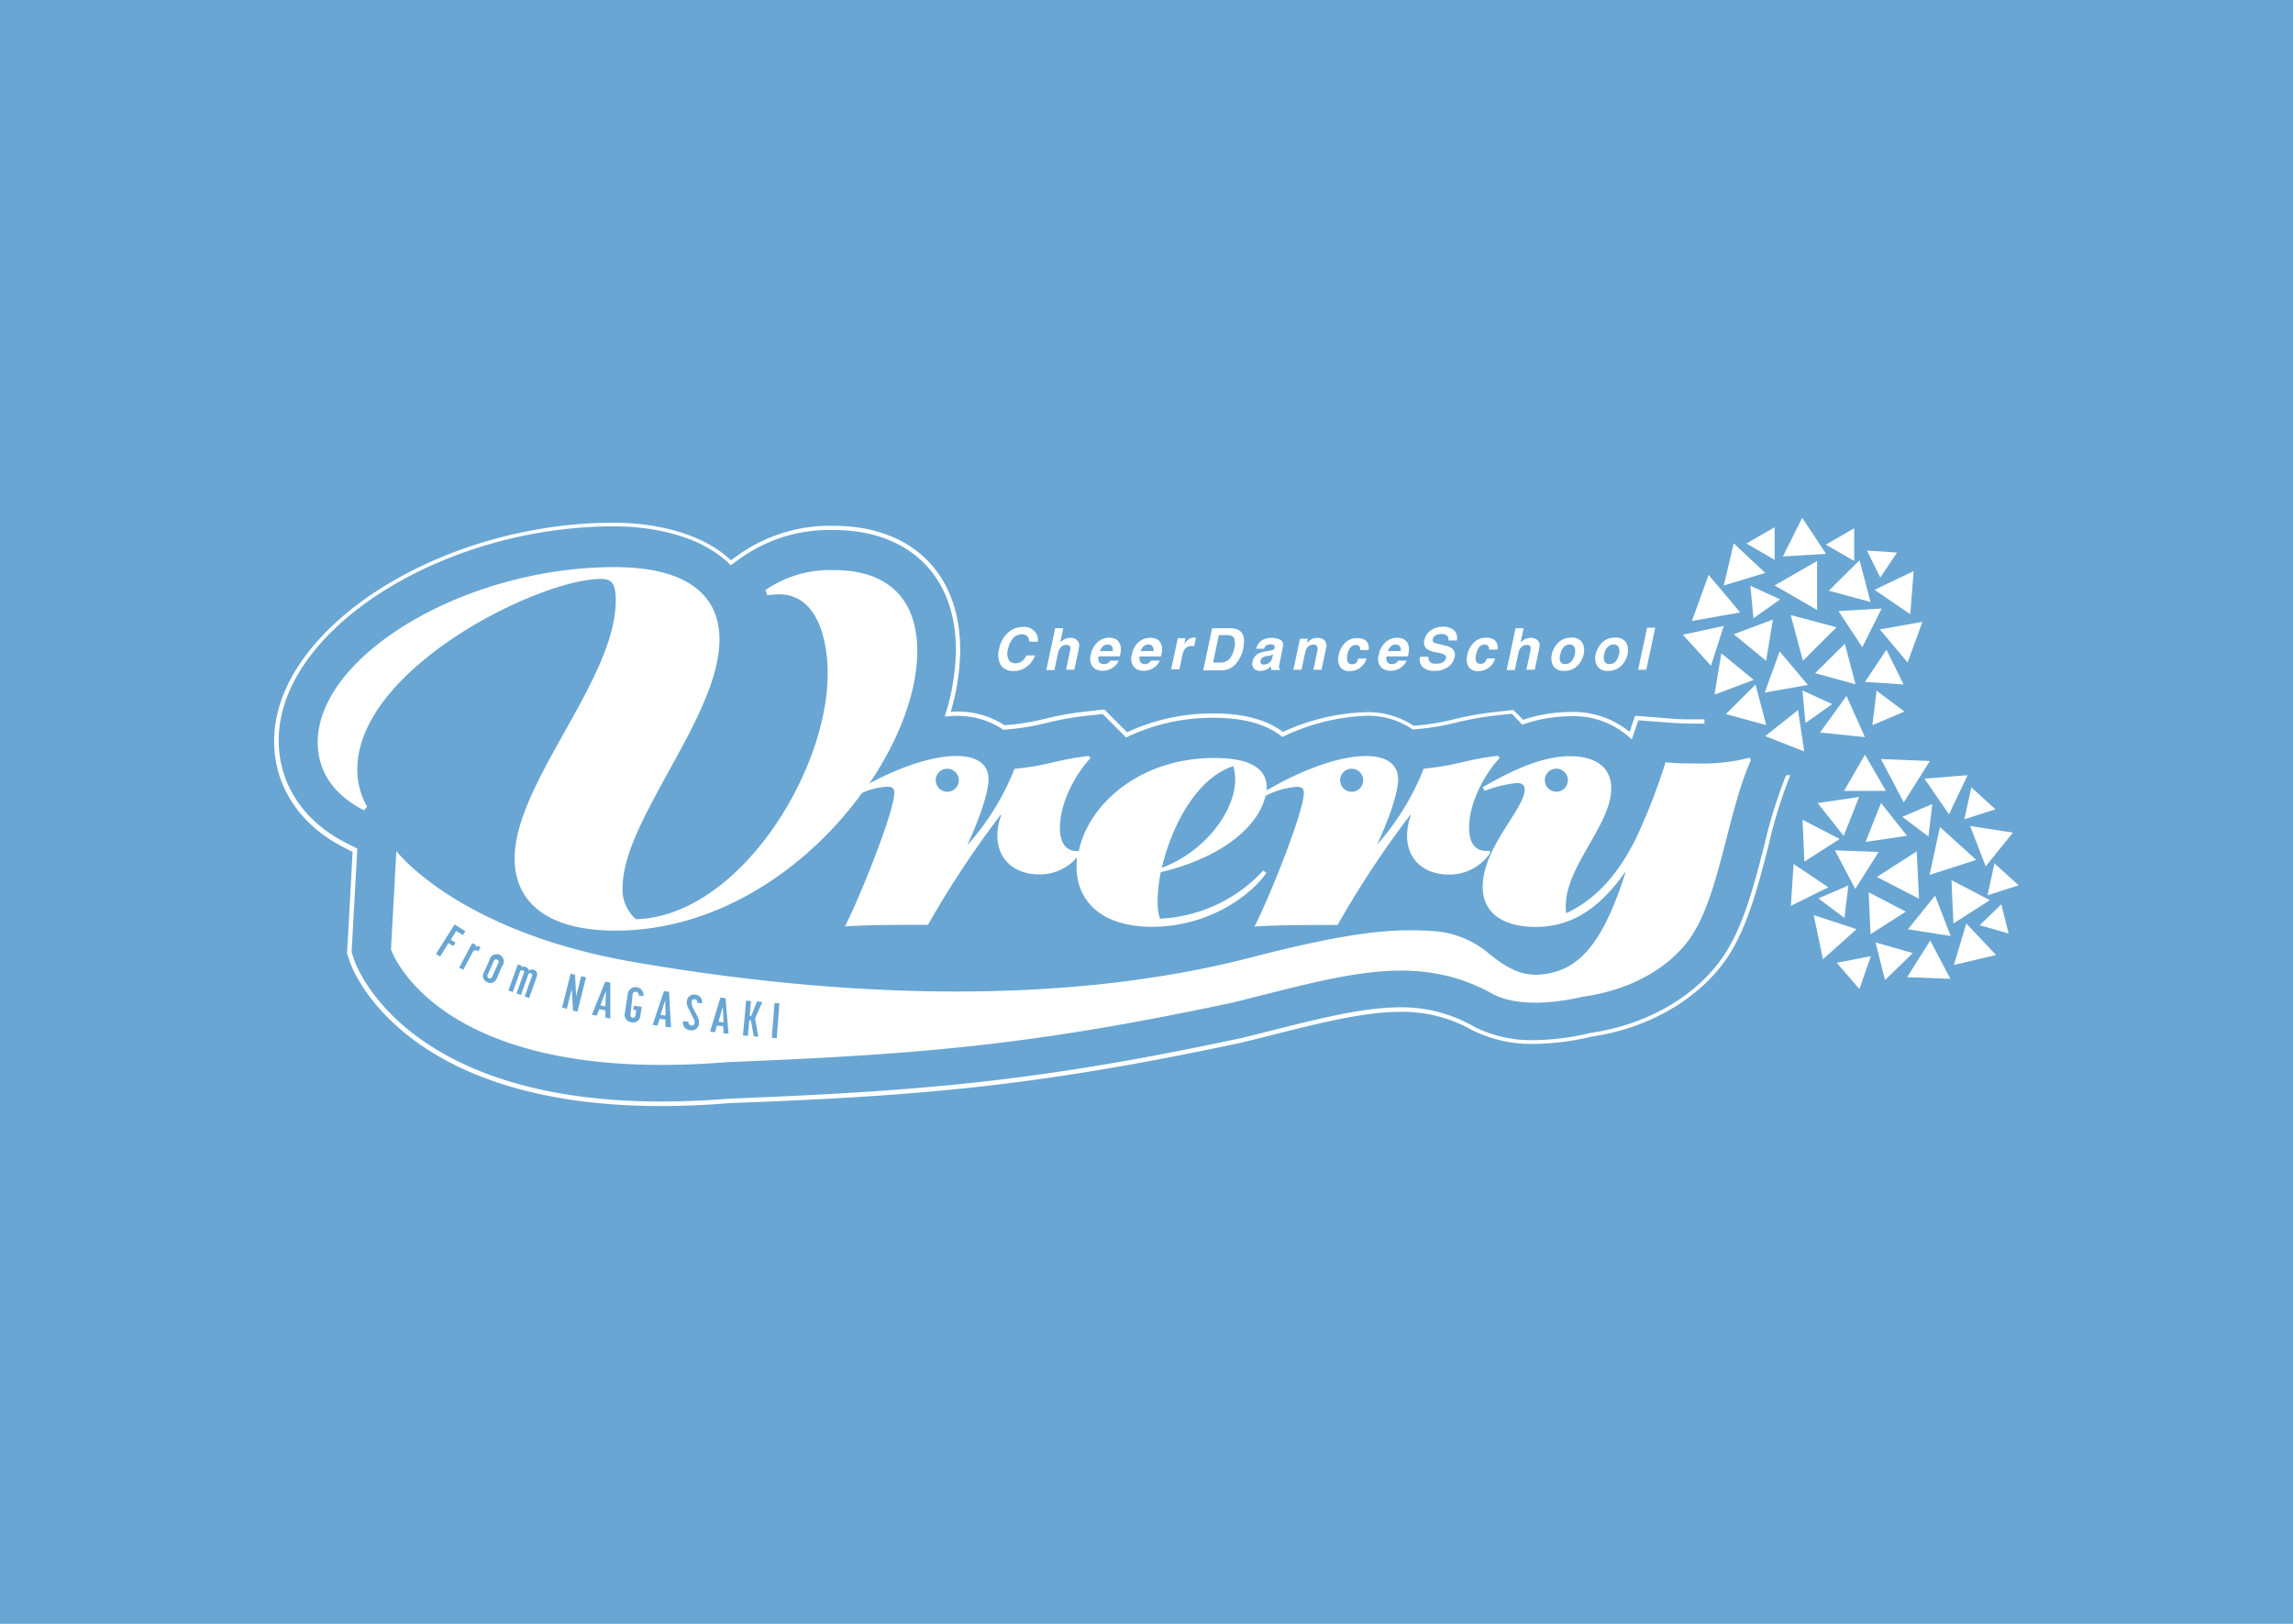 <svg xmlns="http://www.w3.org/2000/svg" viewBox="0 0 316.35 224.08"><defs><style>.cls-1{fill:#69a6d3;}.cls-2{fill:#fff;}.cls-3{fill:#68a5d3;}</style></defs><g id="レイヤー_2" data-name="レイヤー 2"><g id="Object"><rect class="cls-1" width="316.35" height="224.08"/><path class="cls-2" d="M246.4,107a67.78,67.78,0,0,0-3,9.68c-1.38,5.35-2.79,10.88-5.45,15-3.7,5.65-10.6,9.71-18.47,10.85a34.72,34.72,0,0,1-7.74,1,17.51,17.51,0,0,1-8.34-1.84A20,20,0,0,0,193.28,139c-5.19,0-11.13,1.51-18.65,3.41l-3.28.82c-27.75,5.92-43.54,7.31-70.63,8.37-3.25.26-6.43.4-9.44.4-35.56,0-42.19-18.83-42.45-19.63l-.32-1,.79-14.27-1.52-.77c-5.93-3-9.33-8.17-9.33-14.16,0-15.18,22.5-29.54,46.3-29.54,3.17,0,11.07.51,15.9,5.19l.18.17,1.62-1.16A21.15,21.15,0,0,1,115,73.14c10.41,0,16.88,6.33,16.88,16.52a30.4,30.4,0,0,1-1.41,8.78l-.12.42.43,0a11.37,11.37,0,0,1,7.56,1.78l.09.07,1-.1a31.94,31.94,0,0,0,4.74-.8,44,44,0,0,1,5.39-1l2.57-.28,3.23,3.24.19-.09a27.29,27.29,0,0,1,11.95-2.63c4,0,7.13.85,9.28,2.53l.14.11.17-.07a28.77,28.77,0,0,1,11.29-2.84,10.81,10.81,0,0,1,6.43,1.82l.09.07,1-.1a31.94,31.94,0,0,0,4.74-.8,44,44,0,0,1,5.39-1l2.56-.28L210,100l.18-.06a20.36,20.36,0,0,1,6.4-1.1,11.53,11.53,0,0,1,8.2,2.89l.34.32.91-2.65,4.14.31c1.24.1,2.54.15,3.86.15l1.12,0,0-.59-1.15,0c-1.3,0-2.59,0-3.82-.14l-4.59-.36-.77,2.22a12.32,12.32,0,0,0-8.27-2.74,20.57,20.57,0,0,0-6.41,1.08l-1.36-1.36-2.85.32a43.51,43.51,0,0,0-5.47,1,31.8,31.8,0,0,1-4.64.79l-.79.07a11.47,11.47,0,0,0-6.69-1.87A29.32,29.32,0,0,0,177,101c-2.26-1.69-5.46-2.55-9.51-2.55a27.88,27.88,0,0,0-12,2.6l-3.14-3.15-2.86.32a45.43,45.43,0,0,0-5.47,1,31.8,31.8,0,0,1-4.64.79l-.79.07a11.84,11.84,0,0,0-7.43-1.85,30.62,30.62,0,0,0,1.31-8.55c0-10.56-6.7-17.12-17.48-17.12a21.78,21.78,0,0,0-12.92,3.88l-1.22.87c-5-4.67-12.93-5.18-16.13-5.18-24.11,0-46.9,14.65-46.9,30.14,0,6.22,3.52,11.58,9.66,14.69l1.17.6-.77,14,.35,1.07c.27.82,7,20,43,20,3,0,6.22-.14,9.48-.41,27.1-1,42.92-2.45,70.73-8.38l3.29-.82c7.48-1.89,13.39-3.39,18.5-3.39a19.43,19.43,0,0,1,9.87,2.52,18.24,18.24,0,0,0,8.63,1.9,35.42,35.42,0,0,0,7.85-1c8-1.17,15.06-5.32,18.86-11.12,2.71-4.18,4.14-9.77,5.53-15.17a65.91,65.91,0,0,1,3-9.72l0-.1Z"/><path class="cls-2" d="M143,87.47a1.8,1.8,0,0,1,.17,1.08H142a1.36,1.36,0,0,0-.17-.63,1,1,0,0,0-.9-.38,1.56,1.56,0,0,0-1.16.53,3.17,3.17,0,0,0-.7,1.51,2,2,0,0,0,.09,1.47,1,1,0,0,0,.92.48,1.5,1.5,0,0,0,1.07-.41,2.66,2.66,0,0,0,.45-.68h1.2A3.42,3.42,0,0,1,141.66,92a2.87,2.87,0,0,1-1.78.59,2,2,0,0,1-1.8-.8,2.85,2.85,0,0,1-.24-2.22,4,4,0,0,1,1.31-2.34,2.93,2.93,0,0,1,1.95-.71A1.94,1.94,0,0,1,143,87.47Z"/><path class="cls-2" d="M147.11,89a1,1,0,0,0-.74.3,1.74,1.74,0,0,0-.41.85l-.49,2.32h-1.12l1.23-5.78h1.12l-.44,2a1.79,1.79,0,0,1,1.38-.67,1.54,1.54,0,0,1,.7.14,1,1,0,0,1,.55.91,6.18,6.18,0,0,1-.13.83l-.54,2.52h-1.14l.55-2.61a1,1,0,0,0,0-.56C147.57,89.05,147.4,89,147.11,89Z"/><path class="cls-2" d="M152.92,91.45a1.28,1.28,0,0,0,.27-.29h1.15a2,2,0,0,1-.56.78,2.44,2.44,0,0,1-1.68.62,1.73,1.73,0,0,1-1.33-.53,1.82,1.82,0,0,1-.27-1.71,3,3,0,0,1,.93-1.71A2.35,2.35,0,0,1,153,88a2.06,2.06,0,0,1,.93.2,1.24,1.24,0,0,1,.57.64,1.9,1.9,0,0,1,.14.88,5.83,5.83,0,0,1-.14.85h-2.94c-.08.44,0,.74.21.91a.79.79,0,0,0,.52.16A.92.92,0,0,0,152.92,91.45Zm-.09-2.51a1,1,0,0,0-.66.24,1.69,1.69,0,0,0-.41.66h1.75a.83.83,0,0,0-.13-.67A.69.69,0,0,0,152.83,88.94Z"/><path class="cls-2" d="M158.53,91.45a1.11,1.11,0,0,0,.28-.29H160a1.94,1.94,0,0,1-.56.78,2.44,2.44,0,0,1-1.68.62,1.73,1.73,0,0,1-1.33-.53,1.82,1.82,0,0,1-.26-1.71,2.91,2.91,0,0,1,.92-1.71,2.38,2.38,0,0,1,1.6-.6,2,2,0,0,1,.92.2,1.24,1.24,0,0,1,.57.64,1.78,1.78,0,0,1,.14.88,5.83,5.83,0,0,1-.14.85h-2.94a.91.91,0,0,0,.21.91.82.82,0,0,0,.53.16A.91.91,0,0,0,158.53,91.45Zm-.09-2.51a1,1,0,0,0-.66.24,1.67,1.67,0,0,0-.4.66h1.74a.79.79,0,0,0-.13-.67A.69.69,0,0,0,158.44,88.94Z"/><path class="cls-2" d="M164.94,88H165l-.24,1.15h-.32a1.16,1.16,0,0,0-1,.44,2.2,2.2,0,0,0-.3.77l-.43,2h-1.13l.91-4.29h1.07l-.16.75a3.21,3.21,0,0,1,.58-.59,1.45,1.45,0,0,1,.88-.26Z"/><path class="cls-2" d="M171.41,87.48a2,2,0,0,1,.22.94,5,5,0,0,1-.09,1,4.71,4.71,0,0,1-.89,2,2.65,2.65,0,0,1-2.17,1.08H166l1.23-5.8h2.5a2.6,2.6,0,0,1,.87.12A1.41,1.41,0,0,1,171.41,87.48Zm-1.13,2a2.6,2.6,0,0,0,0-1.36c-.12-.32-.46-.48-1-.48h-1.12l-.8,3.79h1.12a1.57,1.57,0,0,0,1.38-.85A3.11,3.11,0,0,0,170.28,89.46Z"/><path class="cls-2" d="M175.08,89.81a2.3,2.3,0,0,0,.47-.1.44.44,0,0,0,.3-.32c0-.17,0-.3-.1-.36a1,1,0,0,0-.52-.1.85.85,0,0,0-.6.19,1,1,0,0,0-.24.4H173.3a2.11,2.11,0,0,1,.52-.93,2.19,2.19,0,0,1,1.64-.56,2.47,2.47,0,0,1,1.2.27c.32.19.43.54.32,1.06l-.42,2c0,.14-.06.3-.1.5a.51.51,0,0,0,0,.29.24.24,0,0,0,.13.13l0,.17h-1.22a2.32,2.32,0,0,1,0-.24,2.46,2.46,0,0,1,0-.26,3.22,3.22,0,0,1-.62.42,1.86,1.86,0,0,1-.87.21,1.16,1.16,0,0,1-.89-.33,1,1,0,0,1-.18-.94,1.6,1.6,0,0,1,.86-1.15,3,3,0,0,1,1-.27Zm0,.71-.26,0a2.09,2.09,0,0,0-.54.16.64.64,0,0,0-.36.47.43.43,0,0,0,.07.42.45.45,0,0,0,.36.13,1.36,1.36,0,0,0,.71-.21,1.2,1.2,0,0,0,.48-.78l.09-.42a1.28,1.28,0,0,1-.24.11A2.24,2.24,0,0,1,175.1,90.52Z"/><path class="cls-2" d="M181.75,89.81a1.18,1.18,0,0,0,0-.52c-.07-.22-.25-.33-.56-.33a1,1,0,0,0-.89.48,2,2,0,0,0-.25.66l-.49,2.32h-1.12l.91-4.28h1.09l-.14.62a2.32,2.32,0,0,1,.51-.47,1.64,1.64,0,0,1,.94-.26,1.37,1.37,0,0,1,1,.34,1.25,1.25,0,0,1,.18,1.16l-.61,2.89H181.2Z"/><path class="cls-2" d="M187.39,90.86h1.15a2.29,2.29,0,0,1-.58,1,2.25,2.25,0,0,1-1.72.74,1.47,1.47,0,0,1-1.39-.62,2.17,2.17,0,0,1-.15-1.59,3.14,3.14,0,0,1,.91-1.72,2.28,2.28,0,0,1,1.62-.61,1.91,1.91,0,0,1,1.24.36,1.4,1.4,0,0,1,.34,1.28h-1.15a.91.91,0,0,0-.07-.44.56.56,0,0,0-.54-.26,1,1,0,0,0-.89.57,2.58,2.58,0,0,0-.28.79,2.1,2.1,0,0,0,0,.76.58.58,0,0,0,.64.54.84.84,0,0,0,.61-.21A1.38,1.38,0,0,0,187.39,90.86Z"/><path class="cls-2" d="M192.65,91.45a1.28,1.28,0,0,0,.27-.29h1.14a1.94,1.94,0,0,1-.56.78,2.4,2.4,0,0,1-1.68.62,1.75,1.75,0,0,1-1.33-.53,1.82,1.82,0,0,1-.26-1.71,3,3,0,0,1,.93-1.71,2.35,2.35,0,0,1,1.59-.6,2,2,0,0,1,.92.2,1.3,1.3,0,0,1,.58.64,1.78,1.78,0,0,1,.13.88,4.71,4.71,0,0,1-.14.85H191.3a.89.89,0,0,0,.22.91.77.77,0,0,0,.52.16A1,1,0,0,0,192.65,91.45Zm-.1-2.51a.92.92,0,0,0-.65.24,1.58,1.58,0,0,0-.41.66h1.74a.79.79,0,0,0-.12-.67A.71.71,0,0,0,192.55,88.94Z"/><path class="cls-2" d="M198.55,88.88l.95.24a2,2,0,0,1,.9.42,1.18,1.18,0,0,1,.27,1.18,2.19,2.19,0,0,1-.89,1.32,3,3,0,0,1-1.83.53,2.33,2.33,0,0,1-1.68-.52,1.42,1.42,0,0,1-.34-1.42h1.15a1.2,1.2,0,0,0,.09.59,1,1,0,0,0,.94.36,2.43,2.43,0,0,0,.72-.09.9.9,0,0,0,.65-.68.39.39,0,0,0-.16-.44,2.24,2.24,0,0,0-.73-.27L198,90a3.28,3.28,0,0,1-1.16-.45,1.17,1.17,0,0,1-.32-1.25,2.2,2.2,0,0,1,.85-1.3,2.86,2.86,0,0,1,1.77-.51,2.12,2.12,0,0,1,1.46.48,1.42,1.42,0,0,1,.38,1.41h-1.16a.67.67,0,0,0-.3-.74,1.3,1.3,0,0,0-.67-.15,1.56,1.56,0,0,0-.79.19.76.76,0,0,0-.39.53.4.4,0,0,0,.17.47A3.86,3.86,0,0,0,198.55,88.88Z"/><path class="cls-2" d="M205.13,90.86h1.14a2.37,2.37,0,0,1-.57,1,2.26,2.26,0,0,1-1.72.74,1.49,1.49,0,0,1-1.4-.62,2.23,2.23,0,0,1-.14-1.59,3.07,3.07,0,0,1,.9-1.72A2.32,2.32,0,0,1,205,88a1.89,1.89,0,0,1,1.24.36,1.35,1.35,0,0,1,.34,1.28h-1.15a.91.91,0,0,0-.07-.44.55.55,0,0,0-.53-.26,1,1,0,0,0-.9.57,3.25,3.25,0,0,0-.28.79,2.35,2.35,0,0,0-.05.76.58.58,0,0,0,.64.54.82.82,0,0,0,.61-.21A1.4,1.4,0,0,0,205.13,90.86Z"/><path class="cls-2" d="M210.62,89a1,1,0,0,0-.73.3,1.58,1.58,0,0,0-.41.85l-.5,2.32h-1.12l1.23-5.78h1.12l-.44,2a1.79,1.79,0,0,1,1.39-.67,1.52,1.52,0,0,1,.69.14.9.9,0,0,1,.44.42.87.87,0,0,1,.12.49,6.67,6.67,0,0,1-.14.83l-.53,2.52h-1.15l.55-2.61a1,1,0,0,0,0-.56C211.08,89.05,210.91,89,210.62,89Z"/><path class="cls-2" d="M218.29,88.67a2.23,2.23,0,0,1,.2,1.61,3.17,3.17,0,0,1-.89,1.62,2.45,2.45,0,0,1-1.79.67,1.61,1.61,0,0,1-1.51-.67,2.19,2.19,0,0,1-.2-1.62,3.15,3.15,0,0,1,.89-1.61,2.44,2.44,0,0,1,1.79-.68A1.61,1.61,0,0,1,218.29,88.67Zm-1.72.27a1.13,1.13,0,0,0-.83.35,2,2,0,0,0-.47,1,1.42,1.42,0,0,0,0,1,.71.71,0,0,0,.68.35,1.11,1.11,0,0,0,.83-.35,2,2,0,0,0,.48-1,1.5,1.5,0,0,0-.05-1A.73.73,0,0,0,216.57,88.94Z"/><path class="cls-2" d="M224.34,88.67a2.23,2.23,0,0,1,.2,1.61,3.1,3.1,0,0,1-.89,1.62,2.44,2.44,0,0,1-1.79.67,1.61,1.61,0,0,1-1.51-.67,2.24,2.24,0,0,1-.2-1.62,3.22,3.22,0,0,1,.89-1.61,2.47,2.47,0,0,1,1.8-.68A1.61,1.61,0,0,1,224.34,88.67Zm-1.71.27a1.11,1.11,0,0,0-.83.35,1.92,1.92,0,0,0-.48,1,1.54,1.54,0,0,0,.05,1,.73.73,0,0,0,.69.35,1.14,1.14,0,0,0,.83-.35,2.08,2.08,0,0,0,.47-1,1.38,1.38,0,0,0-.05-1A.71.71,0,0,0,222.63,88.94Z"/><path class="cls-2" d="M226,92.42l1.24-5.8h1.12l-1.23,5.8Z"/><path class="cls-2" d="M82.89,79.89c1.35,0,2.06.42,2.06,2.91C85,93.74,71,108,71,118.48c0,5.61,4,9.94,13.93,9.94,14.17,0,26.56-8.72,34-19a9.78,9.78,0,0,1,3.45-.86c.75,0,1,.22,1,.86,0,2.46-4.4,13.6-6.8,18.42,3.1-.22,7.65-.22,11.45-.22a134.7,134.7,0,0,1,10-15.15h.11a8.15,8.15,0,0,0-.54,2.84c0,3.42,2.52,5.35,5.73,5.35a6.73,6.73,0,0,0,5.28-2.38,9.72,9.72,0,0,0-.09,1.31c0,4.61,3.27,8.3,10.44,8.3,7.71,0,13.6-4.28,15.75-7.44l-.43-.32a20.65,20.65,0,0,1-14.25,6.64,7.42,7.42,0,0,1-.32-2.41,22.7,22.7,0,0,1,.43-4c9.43-2.27,13.7-7,14.44-10.52a10.9,10.9,0,0,1,4.3-1.26c.75,0,1,.22,1,.86,0,2.46-4.39,13.6-6.8,18.42,3.1-.22,7.65-.22,11.46-.22a133.36,133.36,0,0,1,10-15.15h.11a8.36,8.36,0,0,0-.53,2.84c0,3.42,2.51,5.35,5.72,5.35a6.76,6.76,0,0,0,5.73-2.94v-.32a2.09,2.09,0,0,1-.53,0c-1.5,0-2.36-1.07-2.36-3.21,0-3.16,1.82-7,4.23-9.64l-.27-.27c-4.33.48-5.62,1.34-10.22,1.77A35.26,35.26,0,0,1,190,116.54H190c1.44-3.11,2.89-7,2.89-9,0-1.66-1.07-3.21-4.44-3.21-3.55,0-8.59,1.75-13.68,4.73,0-.11,0-.23,0-.34,0-2.35-1.77-4.12-7.23-4.12-10.43,0-17.39,6.51-18.71,12.84h-.24c-1.5,0-2.36-1.07-2.36-3.21,0-3.16,1.82-7,4.23-9.64l-.27-.27c-4.33.48-5.62,1.34-10.22,1.77a35.26,35.26,0,0,1-6.43,10.44h-.05c1.44-3.11,2.89-7,2.89-9,0-1.66-1.07-3.21-4.44-3.21-3.17,0-7.5,1.38-12,3.79,4.19-6.15,6.61-12.75,6.61-18.28,0-6.61-3.48-11.16-11.51-11.16a15.67,15.67,0,0,0-9.45,2.77l.28.71a11.89,11.89,0,0,1,1.57-.14c5.54,0,6.75,6.68,6.75,10.94,0,13.72-12.37,33.48-26.44,33.9a5.38,5.38,0,0,1-1.85-4.4c0-9.24,13.36-23.6,13.36-34.19,0-5.61-3.76-10-14.49-10-20.68,0-40.94,12.24-40.94,24.18,0,3.84,2.06,7.18,6.4,9.38l.42-.5a10.24,10.24,0,0,1-1.35-5.12C49.27,92.27,74.36,79.89,82.89,79.89Zm103.59,26.19a1.59,1.59,0,1,1-1.59,1.58A1.58,1.58,0,0,1,186.48,106.08Zm-16.34-.36a6.93,6.93,0,0,1,.27,1.88c0,4.23-4.07,9.9-10.12,12.15C161.63,114,165.06,107.38,170.14,105.72Zm-39.46.36a1.59,1.59,0,1,1-1.58,1.58A1.58,1.58,0,0,1,130.68,106.08Zm110.72-1.53a25.74,25.74,0,0,1-7.34.8c-1.44,0-2.89,0-4.28-.16a81.08,81.08,0,0,1-4.18,10.71c-2.14,4.23-5,8-9.52,10.12a5.88,5.88,0,0,1-.06-1c0-5.52,6.27-11.19,6.27-16.22,0-3.11-2.41-4.45-5.68-4.45-3.43,0-7.23,1.5-12.05,4.28l.27.49a18.31,18.31,0,0,1,4.44-1.07c.75,0,1.08.32,1.08.91,0,2.62-5.79,8-5.79,13.38,0,4.39,3.91,5.57,7.28,5.57,5.09,0,8.84-2.62,12.37-7.55h.06c-3.39,10.73-7,13.92-12.29,14.16l-.77-.05c-2.41-.19-4.46-1.82-5.94-3a13.09,13.09,0,0,0-7.78-3c-5.13-.33-10.85,0-25.19,3.73-28.61,7.32-60.78,4.74-85,.53s-32.62-15.29-32.62-15.29l-.74,13.57s6.23,18.88,46.48,15.55c27.88-1.08,43.19-2.58,69.83-8.25,15.3-3.83,25.18-7,35.73-1.13,3.81,2,9.73,1,12.49.34h0c5.86-.78,11.86-3.66,15-8.5,3.85-6,4.92-17.08,8.08-24.1Zm-26.67,4.7a1.59,1.59,0,1,1,1.58-1.59A1.59,1.59,0,0,1,214.73,109.25ZM62.85,130.06l-.31.5-.67-.43L60.72,132l-.57-.36,2.57-4.08,1.48.94-.34.54-.92-.57-.76,1.21ZM66,131.27c-.3-.19-.61-.23-.83.2l-1.26,2.36-.56-.3,1.8-3.39.53.28-.12.23a.7.7,0,0,1,.73.06Zm3.29,2L68.54,135a.92.92,0,0,1-1.31.53.91.91,0,0,1-.47-1.33l.77-1.73a1,1,0,1,1,1.78.8ZM74,134.91l-1,2.81-.61-.22,1-2.8a.28.28,0,0,0-.15-.4.29.29,0,0,0-.37.21l-1,2.8-.61-.22,1-2.8c.08-.22,0-.35-.15-.39a.27.27,0,0,0-.37.2l-1,2.8-.6-.22,1.3-3.6.57.2-.08.22a.6.6,0,0,1,.58-.07.63.63,0,0,1,.45.51.69.69,0,0,1,.69-.1C74.07,134,74.25,134.32,74,134.91Zm5.67,4.7-.62-.16-.16-3-.69,2.75-.65-.16,1.17-4.68.62.15.14,3,.71-2.81.66.16Zm4.53.94-.67-.13,0-1-.86-.16-.34.89-.67-.13,1.84-4.56.7.13Zm3-.1a.39.39,0,0,0,.48-.39l.1-.65-.41-.06.09-.57,1.08.16-.19,1.21a1,1,0,0,1-1.24.92,1.05,1.05,0,0,1-.91-1.26l.41-2.65a1.09,1.09,0,1,1,2.16.3l-.67-.1a.39.39,0,0,0-.35-.5c-.21,0-.42,0-.47.37L87,139.94A.39.39,0,0,0,87.28,140.45Zm4.6,1.23,0-1L91,140.6l-.29.92-.67-.09,1.56-4.66.7.09.28,4.91Zm3.65-2.89.72,1.36a1.73,1.73,0,0,1,.26,1.12,1,1,0,0,1-1.21.89,1.06,1.06,0,0,1-1-1.24L95,141a.41.41,0,0,0,.39.51.38.38,0,0,0,.45-.34,1,1,0,0,0-.17-.63L95,139.17a1.54,1.54,0,0,1-.24-1.06,1,1,0,0,1,1.17-.85,1,1,0,0,1,.92,1.2l-.66-.08a.39.39,0,0,0-.34-.49.35.35,0,0,0-.42.31A.92.92,0,0,0,95.53,138.79Zm4.39,3.82-.07-1-.87-.09-.26.92-.68-.07,1.43-4.71.71.07.41,4.9Zm4.77.45L104,143l-.41-2.22-.21,0-.2,2.16-.68-.06.44-4.8.67.06-.18,2.06.21,0,.8-2,.74.06-1,2.27Zm2.55.21-.68-.06.38-4.81.67.06Zm-23.63-4.39.06-2.15-.75,2ZM99.13,141l.7.08-.12-2.16Zm-8-.95.69.09L91.78,138Zm-22.54-7.62a.32.32,0,0,0-.46.19l-.85,1.89a.34.34,0,1,0,.62.27l.85-1.89A.32.32,0,0,0,68.61,132.43Z"/><polygon class="cls-3" points="245.53 89.9 243.47 95.57 249.42 94.52 245.53 89.9"/><polygon class="cls-3" points="235.73 79.33 233.42 85.69 240.08 84.51 235.73 79.33"/><polygon class="cls-3" points="250.69 77.41 244.83 80.79 250.69 84.17 250.69 77.41"/><polygon class="cls-3" points="247.05 84.87 248.74 91.18 253.37 86.56 247.05 84.87"/><polygon class="cls-3" points="254.52 88.83 250.42 92.9 255.99 94.42 254.52 88.83"/><polygon class="cls-3" points="242.2 94.47 238.1 98.54 243.67 100.06 242.2 94.47"/><polygon class="cls-3" points="244.6 85.49 239.19 87.52 243.66 91.19 244.6 85.49"/><polygon class="cls-3" points="241.95 93.82 237.48 90.15 236.54 95.85 241.95 93.82"/><polygon class="cls-3" points="248.92 103.7 248.06 97.98 243.54 101.58 248.92 103.7"/><polygon class="cls-3" points="236.05 91.87 237.82 86.37 232.17 87.59 236.05 91.87"/><polygon class="cls-3" points="257.29 101.72 254.75 96.04 251.1 101.08 257.29 101.72"/><polygon class="cls-3" points="262.74 98.19 258.9 95.31 258.32 100.07 262.74 98.19"/><polygon class="cls-3" points="260.26 89.66 257.3 94.1 262.63 94.45 260.26 89.66"/><polygon class="cls-3" points="265.22 85.81 259.34 86.85 263.18 91.42 265.22 85.81"/><polygon class="cls-3" points="259.6 83.97 253.64 84.32 256.93 89.31 259.6 83.97"/><polygon class="cls-3" points="256.55 77.31 252.31 81.51 258.07 83.08 256.55 77.31"/><polygon class="cls-3" points="264.01 78.81 258.62 81.39 263.55 84.77 264.01 78.81"/><polygon class="cls-3" points="248.64 71.45 245.97 76.79 251.93 76.43 248.64 71.45"/><polygon class="cls-3" points="239.19 74.98 237.82 80.79 243.54 79.06 239.19 74.98"/><polygon class="cls-3" points="255.81 72.9 251.9 75.16 255.81 77.41 255.81 72.9"/><polygon class="cls-3" points="244.84 72.75 240.94 75 244.84 77.26 244.84 72.75"/><polygon class="cls-3" points="245.59 82.71 241.49 80.83 241.91 85.32 245.59 82.71"/><polygon class="cls-3" points="252.77 97.16 248.67 95.28 249.09 99.77 252.77 97.16"/><polygon class="cls-3" points="261.72 76.25 257.57 75.98 259.41 79.7 261.72 76.25"/><polygon class="cls-2" points="245.53 89.9 243.47 95.57 249.42 94.52 245.53 89.9"/><polygon class="cls-2" points="235.73 79.33 233.42 85.69 240.08 84.51 235.73 79.33"/><polygon class="cls-2" points="250.69 77.41 244.83 80.79 250.69 84.17 250.69 77.41"/><polygon class="cls-2" points="247.05 84.87 248.74 91.18 253.37 86.56 247.05 84.87"/><polygon class="cls-2" points="254.52 88.83 250.42 92.9 255.99 94.42 254.52 88.83"/><polygon class="cls-2" points="242.2 94.47 238.1 98.54 243.67 100.06 242.2 94.47"/><polygon class="cls-2" points="244.6 85.49 239.19 87.52 243.66 91.19 244.6 85.49"/><polygon class="cls-2" points="241.95 93.82 237.48 90.15 236.54 95.85 241.95 93.82"/><polygon class="cls-2" points="248.92 103.7 248.06 97.98 243.54 101.58 248.92 103.7"/><polygon class="cls-2" points="236.05 91.87 237.82 86.37 232.17 87.59 236.05 91.87"/><polygon class="cls-2" points="257.29 101.72 254.75 96.04 251.1 101.08 257.29 101.72"/><polygon class="cls-2" points="262.74 98.19 258.9 95.31 258.32 100.07 262.74 98.19"/><polygon class="cls-2" points="260.26 89.66 257.3 94.1 262.63 94.45 260.26 89.66"/><polygon class="cls-2" points="265.22 85.81 259.34 86.85 263.18 91.42 265.22 85.81"/><polygon class="cls-2" points="259.6 83.97 253.64 84.32 256.93 89.31 259.6 83.97"/><polygon class="cls-2" points="256.55 77.31 252.31 81.51 258.07 83.08 256.55 77.31"/><polygon class="cls-2" points="264.01 78.81 258.62 81.39 263.55 84.77 264.01 78.81"/><polygon class="cls-2" points="248.64 71.45 245.97 76.79 251.93 76.43 248.64 71.45"/><polygon class="cls-2" points="239.19 74.98 237.82 80.79 243.54 79.06 239.19 74.98"/><polygon class="cls-2" points="255.81 72.9 251.9 75.16 255.81 77.41 255.81 72.9"/><polygon class="cls-2" points="244.84 72.75 240.94 75 244.84 77.26 244.84 72.75"/><polygon class="cls-2" points="245.59 82.71 241.49 80.83 241.91 85.32 245.59 82.71"/><polygon class="cls-2" points="252.77 97.16 248.67 95.28 249.09 99.77 252.77 97.16"/><polygon class="cls-2" points="261.72 76.25 257.57 75.98 259.41 79.7 261.72 76.25"/><polygon class="cls-3" points="259.18 117.57 253.15 117.34 255.96 122.67 259.18 117.57"/><polygon class="cls-3" points="266.25 105.01 259.5 104.75 262.65 110.73 266.25 105.01"/><polygon class="cls-3" points="272.65 118.66 267.64 114.12 266.21 120.73 272.65 118.66"/><polygon class="cls-3" points="264.44 117.48 258.94 121.02 264.75 124.01 264.44 117.48"/><polygon class="cls-3" points="262.94 125.8 257.81 123.13 258.06 128.91 262.94 125.8"/><polygon class="cls-3" points="253.81 115.78 248.68 113.12 248.94 118.89 253.81 115.78"/><polygon class="cls-3" points="263.1 115.33 259.51 110.81 257.38 116.18 263.1 115.33"/><polygon class="cls-3" points="254.36 115.35 256.49 109.97 250.77 110.82 254.36 115.35"/><polygon class="cls-3" points="247.07 125 252.25 122.44 247.45 119.23 247.07 125"/><polygon class="cls-3" points="254.41 109.14 260.19 109.14 257.3 104.14 254.41 109.14"/><polygon class="cls-3" points="251.5 132.37 256.14 128.22 250.23 126.28 251.5 132.37"/><polygon class="cls-3" points="256.53 136.48 258.11 131.95 253.39 132.85 256.53 136.48"/><polygon class="cls-3" points="263.9 131.52 258.76 130.05 260.06 135.24 263.9 131.52"/><polygon class="cls-3" points="269.08 135.07 266.3 129.78 263.12 134.84 269.08 135.07"/><polygon class="cls-3" points="269.12 129.16 266.97 123.59 263.22 128.24 269.12 129.16"/><polygon class="cls-3" points="274.53 124.22 269.23 121.46 269.5 127.43 274.53 124.22"/><polygon class="cls-3" points="275.38 131.78 271.28 127.44 269.56 133.16 275.38 131.78"/><polygon class="cls-3" points="277.7 114.9 271.8 113.98 273.96 119.55 277.7 114.9"/><polygon class="cls-3" points="271.46 106.97 265.5 107.45 268.89 112.37 271.46 106.97"/><polygon class="cls-3" points="278.5 122.17 275.16 119.14 274.21 123.54 278.5 122.17"/><polygon class="cls-3" points="275.3 111.68 271.97 108.65 271.01 113.05 275.3 111.68"/><polygon class="cls-3" points="266.05 115.43 266.59 110.95 262.44 112.72 266.05 115.43"/><polygon class="cls-3" points="254.47 126.67 255.01 122.19 250.87 123.97 254.47 126.67"/><polygon class="cls-3" points="277.12 128.82 276.11 124.79 273.13 127.68 277.12 128.82"/><polygon class="cls-2" points="259.18 117.57 253.15 117.34 255.96 122.67 259.18 117.57"/><polygon class="cls-2" points="266.25 105.01 259.5 104.75 262.65 110.73 266.25 105.01"/><polygon class="cls-2" points="272.65 118.66 267.64 114.12 266.21 120.73 272.65 118.66"/><polygon class="cls-2" points="264.44 117.48 258.94 121.02 264.75 124.01 264.44 117.48"/><polygon class="cls-2" points="262.94 125.8 257.81 123.13 258.06 128.91 262.94 125.8"/><polygon class="cls-2" points="253.81 115.78 248.68 113.12 248.94 118.89 253.81 115.78"/><polygon class="cls-2" points="263.1 115.33 259.51 110.81 257.38 116.18 263.1 115.33"/><polygon class="cls-2" points="254.36 115.35 256.49 109.97 250.77 110.82 254.36 115.35"/><polygon class="cls-2" points="247.07 125 252.25 122.44 247.45 119.23 247.07 125"/><polygon class="cls-2" points="254.41 109.14 260.19 109.14 257.3 104.14 254.41 109.14"/><polygon class="cls-2" points="251.5 132.37 256.14 128.22 250.23 126.28 251.5 132.37"/><polygon class="cls-2" points="256.53 136.48 258.11 131.95 253.39 132.85 256.53 136.48"/><polygon class="cls-2" points="263.9 131.52 258.76 130.05 260.06 135.24 263.9 131.52"/><polygon class="cls-2" points="269.08 135.07 266.3 129.78 263.12 134.84 269.08 135.07"/><polygon class="cls-2" points="269.12 129.16 266.97 123.59 263.22 128.24 269.12 129.16"/><polygon class="cls-2" points="274.53 124.22 269.23 121.46 269.5 127.43 274.53 124.22"/><polygon class="cls-2" points="275.38 131.78 271.28 127.44 269.56 133.16 275.38 131.78"/><polygon class="cls-2" points="277.7 114.9 271.8 113.98 273.96 119.55 277.7 114.9"/><polygon class="cls-2" points="271.46 106.97 265.5 107.45 268.89 112.37 271.46 106.97"/><polygon class="cls-2" points="278.5 122.17 275.16 119.14 274.21 123.54 278.5 122.17"/><polygon class="cls-2" points="275.3 111.68 271.97 108.65 271.01 113.05 275.3 111.68"/><polygon class="cls-2" points="266.05 115.43 266.59 110.95 262.44 112.72 266.05 115.43"/><polygon class="cls-2" points="254.47 126.67 255.01 122.19 250.87 123.97 254.47 126.67"/><polygon class="cls-2" points="277.12 128.82 276.11 124.79 273.13 127.68 277.12 128.82"/></g></g></svg>